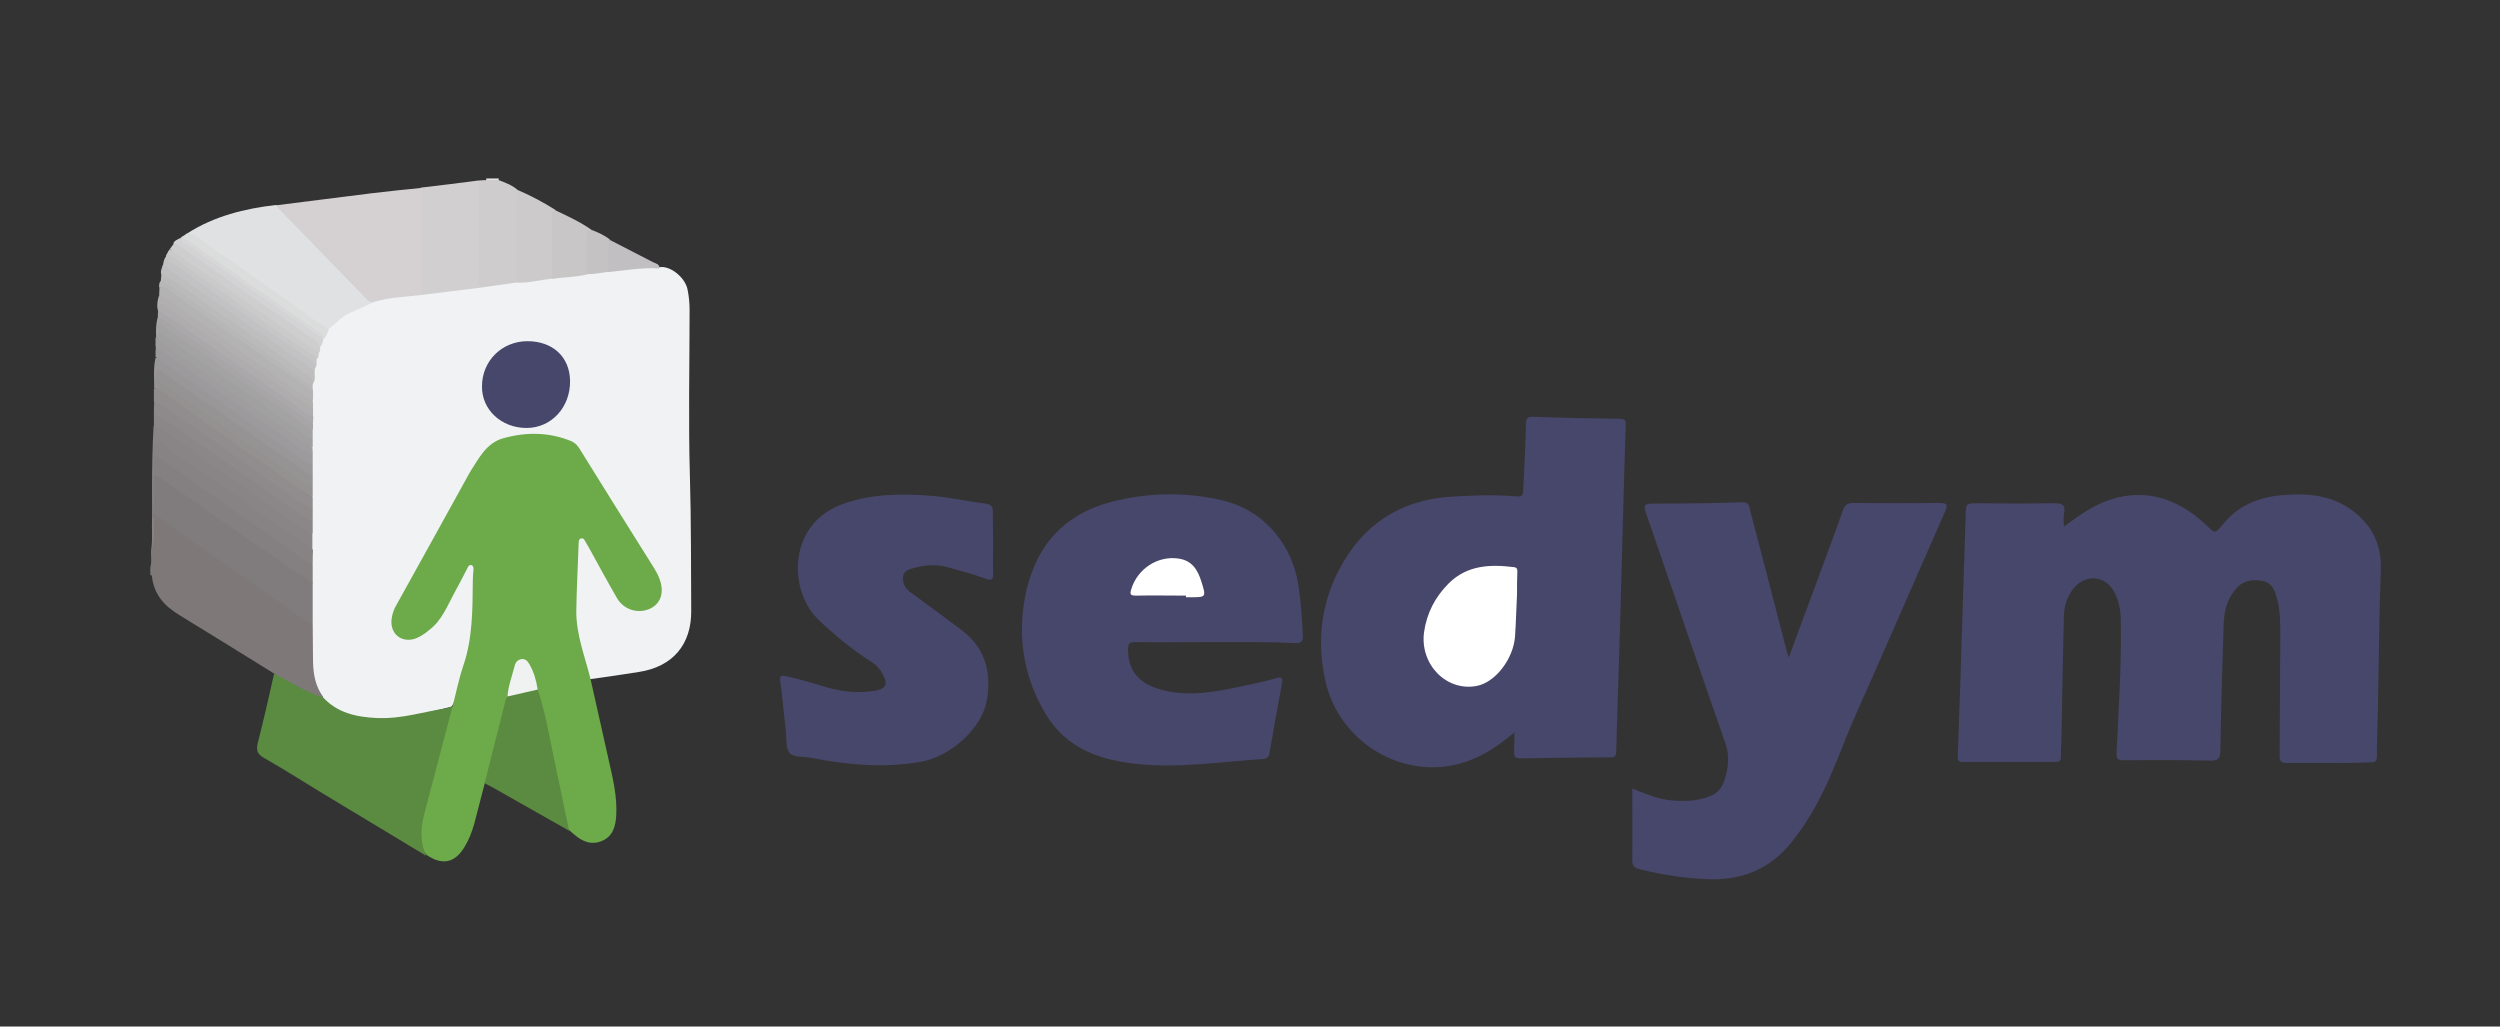 <?xml version="1.0" encoding="utf-8"?>
<!-- Generator: Adobe Illustrator 26.0.0, SVG Export Plug-In . SVG Version: 6.00 Build 0)  -->
<svg version="1.0" id="Capa_1" xmlns="http://www.w3.org/2000/svg" xmlns:xlink="http://www.w3.org/1999/xlink" x="0px" y="0px"
	 viewBox="0 0 763.5 313.5" style="enable-background:new 0 0 763.5 313.5;" xml:space="preserve">
<rect x="0" y="0" width="763.5" height="313.5" fill="#333333" stroke="none"/>
<style type="text/css">
	.st0{fill-rule:evenodd;clip-rule:evenodd;fill:#7E7879;}
	.st1{fill-rule:evenodd;clip-rule:evenodd;fill:#E6E4E5;}
	.st2{fill-rule:evenodd;clip-rule:evenodd;fill:#F0F2F3;}
	.st3{fill-rule:evenodd;clip-rule:evenodd;fill:#47476B;}
	.st4{fill-rule:evenodd;clip-rule:evenodd;fill:#47466B;}
	.st5{fill-rule:evenodd;clip-rule:evenodd;fill:#6CAA4A;}
	.st6{fill-rule:evenodd;clip-rule:evenodd;fill:#5A8B40;}
	.st7{fill-rule:evenodd;clip-rule:evenodd;fill:#CFCCCE;}
	.st8{fill-rule:evenodd;clip-rule:evenodd;fill:#CDCACB;}
	.st9{fill-rule:evenodd;clip-rule:evenodd;fill:#C9C6C8;}
	.st10{fill-rule:evenodd;clip-rule:evenodd;fill:#C1BFC1;}
	.st11{fill-rule:evenodd;clip-rule:evenodd;fill:#C5C2C4;}
	.st12{fill-rule:evenodd;clip-rule:evenodd;fill:#807C7D;}
	.st13{fill-rule:evenodd;clip-rule:evenodd;fill:#898485;}
	.st14{fill-rule:evenodd;clip-rule:evenodd;fill:#D5D1D3;}
	.st15{fill-rule:evenodd;clip-rule:evenodd;fill:#DFE1E2;}
	.st16{fill-rule:evenodd;clip-rule:evenodd;fill:#D2CFD0;}
	.st17{fill-rule:evenodd;clip-rule:evenodd;fill:#918D8E;}
	.st18{fill-rule:evenodd;clip-rule:evenodd;fill:#8E8A8B;}
	.st19{fill-rule:evenodd;clip-rule:evenodd;fill:#8B8788;}
	.st20{fill-rule:evenodd;clip-rule:evenodd;fill:#999797;}
	.st21{fill-rule:evenodd;clip-rule:evenodd;fill:#9C9A9C;}
	.st22{fill-rule:evenodd;clip-rule:evenodd;fill:#B4B3B4;}
	.st23{fill-rule:evenodd;clip-rule:evenodd;fill:#949191;}
	.st24{fill-rule:evenodd;clip-rule:evenodd;fill:#AEACAD;}
	.st25{fill-rule:evenodd;clip-rule:evenodd;fill:#CECECF;}
	.st26{fill-rule:evenodd;clip-rule:evenodd;fill:#DBDCDC;}
	.st27{fill-rule:evenodd;clip-rule:evenodd;fill:#BEBEBF;}
	.st28{fill-rule:evenodd;clip-rule:evenodd;fill:#9F9D9E;}
	.st29{fill-rule:evenodd;clip-rule:evenodd;fill:#B1AFAF;}
	.st30{fill-rule:evenodd;clip-rule:evenodd;fill:#C2C1C3;}
	.st31{fill-rule:evenodd;clip-rule:evenodd;fill:#BBBABB;}
	.st32{fill-rule:evenodd;clip-rule:evenodd;fill:#CACACB;}
	.st33{fill-rule:evenodd;clip-rule:evenodd;fill:#D3D2D4;}
	.st34{fill-rule:evenodd;clip-rule:evenodd;fill:#A7A5A6;}
	.st35{fill-rule:evenodd;clip-rule:evenodd;fill:#AAA8AA;}
	.st36{fill-rule:evenodd;clip-rule:evenodd;fill:#C6C6C7;}
	.st37{fill-rule:evenodd;clip-rule:evenodd;fill:#B8B7B8;}
	.st38{fill-rule:evenodd;clip-rule:evenodd;fill:#D7D7D8;}
	.st39{fill-rule:evenodd;clip-rule:evenodd;fill:#847F80;}
	.st40{fill-rule:evenodd;clip-rule:evenodd;fill:#878283;}
	.st41{fill-rule:evenodd;clip-rule:evenodd;fill:#969394;}
	.st42{fill-rule:evenodd;clip-rule:evenodd;fill:#A1A0A1;}
	.st43{fill-rule:evenodd;clip-rule:evenodd;fill:#A4A3A4;}
	.st44{fill-rule:evenodd;clip-rule:evenodd;fill:#FFFFFF;}
	.st45{fill-rule:evenodd;clip-rule:evenodd;fill:#F0F2F2;}
</style>
<g>
	<path class="st0" d="M83.7,205.7c-9.7-6-19.3-12-29-17.9c-4.6-2.8-7.7-6.3-8.3-11.8c0-0.2-0.3-0.4-0.5-0.5c0-0.7,0-1.4,0-2.2
		c0.6-1.9,0-4,0.3-5.9c0.5-3,0-6.1,0.3-9.1c1.1-1.9,2.4-0.6,3.4,0.1c3.9,2.7,7.8,5.4,11.7,8.1c10.8,7.7,21.7,15.2,32.6,22.9
		c0.7,0.5,1.6,0.8,2,1.8c0.5,2.6,0.4,5.2,0.2,7.8c-0.2,4.6,0.5,9.1,2.3,13.4c-0.3,1-1,0.9-1.7,0.7C92.2,211,87.6,209.1,83.7,205.7z"
		/>
	<path class="st1" d="M148.5,55c0-0.2,0-0.3,0-0.5c1.3,0,2.5,0,3.8,0c0,0.2,0,0.3,0,0.5C151,56,149.7,56,148.5,55z"/>
	<path class="st2" d="M98.6,212.7c-2.3-3.2-2.9-6.8-3-10.6c0-3.8-0.1-7.7-0.1-11.5c-1.1-1.5-0.7-3.3-0.8-5c0-2.4,0-4.9,0-7.3
		c0.1-2-0.1-4,0.1-6c0-1.5-0.1-2.9,0-4.4c0.1-1.6-0.1-3.2,0-4.8c0-1.3-0.1-2.5,0-3.8c0-1.3-0.1-2.5,0-3.8c0-1.2-0.1-2.5,0-3.8
		c0-1.1-0.1-2.2,0-3.3c0-0.9,0-1.9,0-2.8c0.1-1.2-0.1-2.5,0-3.7c0-1.1,0-2.1,0-3.2c0-0.8,0-1.5,0-2.3c0-0.9,0-1.8,0-2.7
		c0-0.9,0-1.8,0-2.6c0-0.6,0-1.2,0-1.8c0-0.7,0-1.5,0-2.2c0-0.9,0-1.8,0-2.6c0-0.9,0-1.7,0-2.6c0-0.8,0-1.7,0-2.5
		c0-0.7,0.1-1.4,0.2-2c0-0.3,0.1-0.5,0.2-0.8c0.4-1.1,0.2-2.3,0.3-3.4c0-0.4,0.1-0.8,0.2-1.1c0.3-0.8,0.3-1.7,0.5-2.6
		c0.2-0.6,0.4-1.2,0.6-1.8c0.2-0.7,0.4-1.4,0.6-2.1c0.3-0.8,0.7-1.6,1.1-2.4c0.6-1.1,1.1-2.3,1.8-3.4c2.9-3.7,7.1-5.7,11.3-7.4
		c0.9-0.4,1.9-0.7,2.7-1.1c4.6-1.7,9.5-1.6,14.2-2.3c5.9-0.8,11.7-1.6,17.6-2.2c3.8-0.7,7.7-0.8,11.5-1.5c3.6-0.1,7.1-1,10.7-1.2
		c3.6-0.6,7.3-0.8,11-1.4c2.2-0.2,4.4-0.6,6.6-0.8c4.1-0.6,8.1-1.2,12.2-1.1c1.2,0,2.3,0,3.3,0.8c3.2-0.6,7.9,3.1,8.6,6.9
		c0.4,2,0.6,4.1,0.6,6.1c0,17-0.4,34,0.1,51c0.4,13.7,0.3,27.3,0.4,40.9c0.1,10.4-5.7,17.1-15.9,18.7c-4.9,0.8-9.9,1.5-14.8,2.2
		c-1-0.4-1.2-1.3-1.4-2.2c-2.1-8-4.5-16-3.6-24.4c0.5-4.8,0.6-9.7,0.6-14.5c0-1,0-2.1,1.3-2.4c1.2-0.2,1.8,0.6,2.3,1.5
		c2.8,4.8,5.5,9.7,8.2,14.6c0.9,1.7,2,3.2,3.6,4.3c2.4,1.7,5.5,1.6,7.8-0.1c2-1.5,2.7-4,1.7-6.8c-1.5-4.4-4.4-8-6.8-11.9
		c-5-8.1-10.4-16-15-24.3c-3-5.4-7.3-7.6-13.1-8c-4.2-0.3-8.3,0.1-12.3,1.2c-2.7,0.8-4.4,2.7-6.1,4.7c-3.2,3.9-5.3,8.4-7.7,12.7
		c-6,10.8-12.1,21.7-18.1,32.6c-0.6,1-1,2.1-1.4,3.2c-0.7,2.2-0.3,4.2,1.4,5.7c1.8,1.6,3.9,1.2,5.8,0.2c2.8-1.5,5-3.5,6.6-6.2
		c2.4-4.1,4.7-8.3,6.8-12.6c0.6-1.3,1.2-3.4,3.1-2.7c1.8,0.6,0.8,2.5,0.7,3.8c-0.1,1.3-0.2,2.7-0.1,4c0.8,9.4-1.2,18.4-4,27.3
		c-0.9,2.9-0.9,6.1-2.8,8.7c-9.3,2.4-18.6,4.9-28.4,3.1c-3.4-0.6-6.6-1.8-9.3-4C99.6,214.7,98.5,214,98.6,212.7z"/>
	<path class="st3" d="M630.3,160.8c1.8-1.3,3.1-2.2,4.4-3.1c13-9.3,27-8.9,39.1,2.7c2.8,2.7,2.7,2.6,5.1-0.3
		c4.4-5.5,10.5-8.1,17.3-8.8c8-0.8,15.9-0.3,22.6,4.9c5.6,4.4,8.5,10,8.3,17.5c-0.5,14.4-0.6,28.8-0.9,43.2c-0.1,4.7-0.3,9.3-0.3,14
		c0,1.3-0.3,1.9-1.8,1.9c-8.6,0.4-17.3,0.1-25.9,0.2c-1.5,0-2-0.5-2-2c0.1-12.3,0.1-24.7,0.2-37c0-3.8,0-7.6-1-11.2
		c-0.7-2.4-1.4-4.8-4.5-5.4c-3.3-0.6-6.1,0-8.2,2.6c-2.6,3.1-3.5,6.9-3.6,10.8c-0.4,12.8-0.8,25.5-1,38.3c0,2.6-0.7,3.3-3.3,3.2
		c-8.7-0.2-17.5-0.2-26.2-0.1c-2,0-2.2-0.5-2.2-2.4c0.6-13,1.5-26,1.3-39.1c0-3.5-0.3-6.8-2-9.9c-2.6-4.9-8.4-5.6-12.1-1.5
		c-2.2,2.5-3.2,5.6-3.3,8.9c-0.3,11.9-0.5,23.7-0.7,35.6c0,2.4-0.2,4.9-0.2,7.3c0,1.4-0.6,1.6-1.8,1.6c-9.4,0-18.7,0-28.1,0
		c-1.4,0-1.7-0.5-1.6-1.7c0.5-14,1-28,1.4-42c0.3-10.3,0.7-20.7,1-31c0-0.1,0-0.2,0-0.3c0.1-4.2,0.1-4,4.2-4
		c7.7,0.1,15.3,0.1,22.9,0c2.3,0,3.4,0.4,3,2.9C630.1,157.8,630.3,159,630.3,160.8z"/>
	<path class="st4" d="M462.5,223.7c-4.8,4-9.4,7.1-14.7,8.9c-18.6,6.4-39.2-5.6-43.2-25.4c-2.4-11.6-1.1-22.9,4.4-33.3
		c7.1-13.5,18.4-21.2,34-22.2c6.7-0.4,13.5-0.7,20.2-0.1c2,0.2,2-0.9,2-2.2c0.3-6.6,0.7-13.1,0.8-19.7c0-2.1,0.6-2.5,2.6-2.4
		c8.6,0.3,17.3,0.5,25.9,0.6c1.5,0,2.1,0.1,2,2c-0.6,17.7-1,35.4-1.5,53.1c-0.4,15.5-1,30.9-1.4,46.4c0,1.4-0.3,1.9-1.8,1.9
		c-9.2,0-18.3,0.2-27.5,0.3c-1.4,0-1.9-0.4-1.9-1.8C462.5,227.9,462.5,226.1,462.5,223.7z"/>
	<path class="st4" d="M498.5,240.8c3.9,1.6,7.6,3.2,11.7,3.6c4,0.4,7.9,0.3,11.7-1.1c2.3-0.9,3.8-2.3,4.6-4.6
		c1.3-3.9,1.9-7.7,0.4-11.8c-8.2-23.4-16.1-46.8-24.2-70.2c-0.8-2.2-0.7-2.9,1.9-2.9c9.2,0,18.3-0.1,27.5-0.4
		c2.1-0.1,2.1,1.3,2.4,2.5c3.7,14,7.3,28,10.9,41.9c0.2,0.9,0.5,1.7,0.9,3c2.7-7.3,5.2-14.2,7.8-21.1c2.9-7.9,5.9-15.8,8.7-23.8
		c0.6-1.7,1.4-2.3,3.2-2.3c8.7,0.1,17.5,0.1,26.2,0c2.5,0,2.8,0.5,1.8,2.7c-9.1,20.7-18.1,41.4-27.3,62.1
		c-4.1,9.2-7.2,18.8-12.1,27.6c-2.2,4-4.7,7.8-7.6,11.4c-6.7,8.3-15.5,11.6-25.9,11.1c-6.8-0.3-13.6-1.4-20.2-3
		c-1.6-0.4-2.4-0.9-2.4-2.8C498.6,255.6,498.5,248.4,498.5,240.8z"/>
	<path class="st5" d="M138.2,215.8c1.1-4.2,1.9-8.4,3.3-12.5c2.9-8.5,2.8-17.3,2.9-26.1c0-1.1,0.1-2.1,0.2-3.2c0-0.6,0-1.2-0.6-1.4
		c-0.6-0.2-1,0.3-1.2,0.8c-1.3,2.5-2.6,5.1-4,7.6c-2.2,4-3.8,8.4-7.6,11.3c-1.3,1.1-2.7,2.1-4.3,2.7c-4.3,1.5-7.9-1.5-7.3-6
		c0.2-1.5,0.7-3,1.5-4.3c7.4-13.3,14.8-26.7,22.2-40.1c0.1-0.2,0.3-0.5,0.4-0.7c2.6-4,4.8-8.5,9.8-10c7-2,14-2,20.9,0.8
		c1.4,0.6,2.3,1.7,3,3c7.4,11.9,14.8,23.8,22.3,35.7c0.6,1,1.2,2,1.6,3.1c1.7,4.2,0.6,7.7-2.6,9.3c-3.7,1.8-8.2,0.5-10.3-3.2
		c-2.9-5-5.6-10-8.4-15.1c-0.4-0.6-0.7-1.3-1.1-1.9c-0.4-0.6-0.6-1.5-1.6-1.1c-0.7,0.3-0.5,1.1-0.6,1.7c-0.2,6.7-0.6,13.5-0.7,20.2
		c-0.1,7.4,2.7,14.2,4.4,21.2c1.9,8.5,3.8,17,5.7,25.4c1.2,5.3,2.4,10.5,2.1,16c-0.2,3.2-0.9,6.3-4.3,7.8c-3.3,1.4-6.1,0.2-8.6-2
		c-0.5-0.4-0.9-0.8-1.4-1.2c-1.3-1.3-1.5-3-1.8-4.7c-2.6-12.8-5.1-25.6-8.3-38.2c-0.6-2-0.9-4.2-1.9-6.1c-0.5-1-0.9-2.3-2.3-2.4
		c-1.5,0-1.7,1.4-2,2.5c-0.9,2.6-1.5,5.3-2.1,8c-1.9,7.7-3.8,15.3-5.9,23c-0.3,1.2-0.4,2.5-1.5,3.3c-1.1,4.2-2.2,8.5-3.3,12.7
		c-0.7,2.4-1.6,4.8-2.9,6.9c-2.9,4.9-6.8,5.8-11.6,2.5c-2.1-2.3-2.5-5.1-2.1-8c0.8-6.9,3.2-13.5,4.8-20.2c1.2-4.8,2.4-9.6,3.8-14.3
		C136.9,217.7,137.2,216.6,138.2,215.8z"/>
	<path class="st4" d="M371,196.1c-8.1,0-16.2,0.1-24.3,0c-1.8,0-2.2,0.5-2.2,2.3c0.1,7.5,4.3,11.4,13.2,12.9
		c8.5,1.4,16.6-0.7,24.8-2.4c2.5-0.5,4.9-1.1,7.3-1.8c1.8-0.5,2,0.2,1.7,1.7c-1.3,7.1-2.6,14.1-3.8,21.2c-0.2,1.1-0.7,1.7-1.9,1.8
		c-12.5,0.8-25.1,2.8-37.7,1.6c-11.7-1.1-22.4-4.5-28.9-15.6c-4.8-8.1-7.2-16.8-7.1-26.2c0.1-5.3,0.9-10.6,2.6-15.6
		c4-12.1,12.5-19.5,24.6-22.7c11.1-2.9,22.4-3.1,33.6-0.6c12.3,2.7,21.3,12.6,23.5,25.3c0.9,5.3,1.2,10.7,1.5,16.1
		c0.1,1.7-0.4,2.3-2.2,2.3C387.4,196,379.2,196.1,371,196.1z"/>
	<path class="st3" d="M303.3,165.7c0,3.1-0.1,6.1,0,9.2c0.1,1.9-0.2,2.6-2.4,1.8c-3.8-1.4-7.7-2.4-11.6-3.5
		c-3.3-0.9-6.6-0.7-9.9,0.2c-1.5,0.4-3.4,0.7-3.6,2.7c-0.2,2,0.6,3.6,2.3,4.8c5.2,3.8,10.3,7.6,15.4,11.4c7.3,5.4,9.4,12.9,7.9,21.5
		c-1.5,8.7-11.1,17.3-20.4,18.9c-11.3,1.9-22.4,0.9-33.5-1.3c-2.2-0.4-5.1,0-6.4-1.5c-1.2-1.5-0.8-4.3-1.1-6.5
		c-0.6-5.1-1-10.2-1.7-15.3c-0.2-1.8,0.1-1.9,1.8-1.6c3.9,0.9,7.8,2,11.7,3.2c4.9,1.5,10,2.1,15.2,1.3c3.6-0.6,4.3-2,2.6-5.1
		c-0.8-1.5-1.9-2.8-3.4-3.7c-6-3.9-11.5-8.3-16.6-13.3c-8.8-8.9-9-28.8,7.6-34.9c8.7-3.2,17.8-3.3,26.9-2.6
		c5.6,0.4,11.2,1.7,16.8,2.4c1.9,0.2,2.4,1,2.3,2.8C303.2,159.6,303.3,162.7,303.3,165.7z"/>
	<path class="st6" d="M138.2,215.8c-2.8,10.8-5.7,21.5-8.5,32.3c-1.2,4.5-1.6,8.9,0.5,13.3c-10.7-6.4-21.3-12.9-32-19.3
		c-5.9-3.6-11.7-7.3-17.7-10.7c-1.9-1.1-2.3-2.3-1.8-4.4c1.8-7,3.4-14.1,5-21.2c4.2,1.9,8,4.6,12.3,6.2c0.8,0.3,1.6,0.8,2.5,0.8
		c4.5,5,10.4,6.2,16.8,6.5c7.2,0.3,14-1.9,21-3C136.9,216.1,137.5,215.9,138.2,215.8z"/>
	<path class="st6" d="M148,239.2c2.2-8.6,4.3-17.1,6.5-25.7c0.1-0.3,0.4-0.6,0.5-0.9c2.8-1.8,5.9-2.4,9.2-2.1
		c2.2,6.6,3.4,13.5,4.8,20.2c1.6,7.7,3.2,15.3,4.8,23c-7.8-4.4-15.5-8.8-23.3-13.2C149.7,240.1,148.9,239.7,148,239.2z"/>
	<path class="st7" d="M157.7,86.3c-3.8,0.5-7.6,1.1-11.3,1.6c-0.9-1-0.9-2.3-0.9-3.6c0-8.6,0-17.2,0-25.7c0-1.2-0.1-2.5,0.9-3.5
		c0.7,0,1.4-0.1,2.1-0.1c1.3,0,2.6,0,3.8,0c2.1,0.8,4.3,1.6,6,3.2c0.6,2.9,0.2,5.9,0.3,8.8c0.1,5.2,0,10.4,0,15.5
		C158.5,83.8,158.7,85.2,157.7,86.3z"/>
	<path class="st8" d="M157.7,86.3c0-8.3,0-16.5,0-24.8c0-1.2-0.1-2.3,0.6-3.4c3.9,1.7,7.7,3.7,11.3,6c-0.5,5.7-0.1,11.5-0.3,17.2
		c0,1.3,0.2,2.7-0.8,3.8C164.9,85.5,161.3,86.5,157.7,86.3z"/>
	<path class="st9" d="M168.5,85.2c0-6.1,0-12.3,0-18.4c0-0.9-0.6-2.3,1.1-2.6c3.7,1.8,7.5,3.5,10.9,5.9c-0.5,3.4-0.3,6.7-0.4,10.1
		c0,1.2,0.1,2.5-0.8,3.6C175.8,84.7,172.1,84.6,168.5,85.2z"/>
	<path class="st10" d="M201.4,82c-5.3-0.4-10.4,0.6-15.7,1.1c-1.2-3.4-1.7-6.7,0.6-9.8c4.4,2.3,8.8,4.5,13.2,6.8
		C200.4,80.5,201.5,80.7,201.4,82z"/>
	<path class="st11" d="M186.3,73.2c-1,3.2-0.4,6.6-0.6,9.8c-2.1,0.3-4.3,0.8-6.5,0.7c0-3.6,0-7.3,0-10.9c0-1.1-0.1-2.2,1.2-2.7
		C182.5,70.9,184.6,71.8,186.3,73.2z"/>
	<path class="st12" d="M95.5,178.1c0,4.1,0,8.3,0,12.4c-3-0.8-5.2-3.2-7.6-4.9c-11.5-7.9-22.9-16-34.3-24c-2.1-1.5-3.9-3.5-6.5-4.1
		c-0.6-3.8-0.1-7.7-0.3-11.5c0-1.4,0.8-1.4,1.8-1.1c0.9,0.2,1.6,0.8,2.3,1.3c14.3,10.1,28.7,20.1,43,30.1
		C94.6,176.9,95.2,177.4,95.5,178.1z"/>
	<path class="st13" d="M47,145.2c0,4.1,0,8.3,0,12.4c-0.3,3.2,0.5,6.5-0.5,9.7c0-12.4-0.3-24.8,0.4-37.2c1.3-0.8,2.2,0.2,3.1,0.8
		c9.5,6.6,19,13.3,28.4,19.9c4.8,3.3,9.5,6.7,14.3,10c1,0.7,1.9,1.3,2.7,2.2c0,1.6,0,3.2,0,4.8c-1.1,0.3-1.9-0.5-2.6-1.1
		c-13.8-9.7-27.7-19.2-41.5-29c-1.1-0.8-2.1-1.7-3.5-2c-0.6,1.4-0.2,2.8-0.2,4.1C47.6,141.7,48.2,143.6,47,145.2z"/>
	<path class="st14" d="M128.5,90.1c-4.9,0.6-9.8,0.7-14.6,2.2c-1.1,0.6-1.8,0-2.5-0.7c-8.8-8.7-17.2-17.7-25.8-26.5
		c-0.6-0.7-1.6-1.2-1.3-2.4c9.8-1.2,19.6-2.5,29.4-3.7c4.9-0.6,9.9-1.1,14.9-1.6c1,1,0.8,2.3,0.9,3.5c0,8.6,0,17.2,0,25.7
		C129.4,87.8,129.4,89.1,128.5,90.1z"/>
	<path class="st15" d="M84.3,62.6c0.2,0.3,0.4,0.6,0.6,0.9c9.1,9.4,18.3,18.8,27.4,28.2c0.5,0.5,1,0.6,1.7,0.6
		c-2.3,1.1-4.6,2.2-7,3.2c-2.6,1.1-4.4,3.2-6.5,4.9c-1,0.7-1.7-0.1-2.4-0.6c-12.5-8.6-24.9-17.4-37.3-26.1c-1.2-0.8-2.5-1.4-3.5-2.5
		C65.5,66,74.7,63.7,84.3,62.6z"/>
	<path class="st16" d="M128.5,90.1c0-10.9,0-21.9,0-32.8c5.9-0.7,11.9-1.4,17.8-2.2c0,10.9,0,21.9,0,32.8
		C140.4,88.6,134.5,89.4,128.5,90.1z"/>
	<path class="st17" d="M95.5,151.7c0,1.3,0,2.5,0,3.8c-1.3,0.8-2.2-0.2-3.1-0.8c-8-5.8-16.1-11.3-24.2-17c-6.2-4.4-12.4-8.9-18.8-13
		c-0.9-0.6-1.8-1.2-2.4-2.1c0-1.3,0-2.5,0-3.8c1-0.9,1.8-0.1,2.6,0.4c14.8,10.3,29.6,20.6,44.3,31C94.6,150.6,95.1,151.2,95.5,151.7
		z"/>
	<path class="st18" d="M47.1,122.5c4.1,1.8,7.5,4.9,11.2,7.3c5,3.3,9.8,6.8,14.7,10.3c4.3,3,8.5,6.2,12.9,9.1
		c3.2,2.1,5.9,4.9,9.6,6.2c0,1.3,0,2.5,0,3.8c-1.6,0.8-2.5-0.4-3.6-1.1c-9.9-6.8-19.7-13.7-29.5-20.6c-4.3-3-8.7-6-13-9.1
		c-0.9-0.6-1.8-1.2-2.4-2.1C47,125,47,123.8,47.1,122.5z"/>
	<path class="st19" d="M47,126.3c5,2.5,9.2,6.1,13.8,9.2c10.8,7.4,21.4,14.9,32.1,22.4c0.8,0.6,1.6,1.2,2.6,1.3c0,1.3,0,2.5,0,3.8
		c-4.2-1.9-7.6-4.9-11.4-7.5c-8.3-5.6-16.4-11.5-24.6-17.3c-3.3-2.3-6.6-4.6-9.9-6.9c-0.8-0.6-1.6-1.2-2.6-1.2
		C47,128.8,47,127.6,47,126.3z"/>
	<path class="st20" d="M95.5,142c0,1.3,0,2.5,0,3.8c-1,0.3-1.7-0.4-2.4-0.9c-11.8-8.6-24-16.6-35.8-25.1c-2.4-1.7-4.8-3.5-7.3-5
		c-1.6-0.9-1.9-0.3-1.8,1.2c-0.2,0.9,0.3,2-1.1,2.4c0-3.1-0.3-6.1,0.4-9.1c1.1-0.4,1.9,0.4,2.6,0.9c12.1,8.5,24.3,17,36.4,25.5
		C89.6,137.6,92.8,139.4,95.5,142z"/>
	<path class="st21" d="M95.5,142c-3-0.7-5-3-7.4-4.6c-5-3.2-9.8-6.8-14.7-10.3c-4.3-3-8.6-6.1-12.9-9.1c-4.3-3-8.7-6-13-9
		c0-1.1,0-2.1,0.1-3.2c0.8-0.3,1.4,0.3,1.9,0.7c15.4,10.7,30.7,21.4,46,32.2C95.5,139.8,95.5,140.9,95.5,142z"/>
	<path class="st22" d="M95.6,119.3c0,0.9,0,1.8,0,2.7c-0.9,0.7-1.7,0.1-2.4-0.4c-8.9-6.2-17.8-12.4-26.6-18.7
		C61,99,55.5,95.3,50,91.4c-0.5-0.4-1-0.8-1.4-1.2c0-0.7,0.1-1.5,0.1-2.2c1.1-1.5,2.2-0.6,3.2,0.1c6.2,4.6,12.6,8.9,18.9,13.3
		c7.6,5.4,15.4,10.5,23,15.9C94.6,117.9,95.1,118.5,95.6,119.3z"/>
	<path class="st23" d="M47.1,118.2c0.7-0.8,0.3-1.8,0.4-2.7c1.2-0.3,1.8,0.6,2.6,1.1c13.8,9.6,27.5,19.2,41.2,28.9
		c1.4,1,2.9,1.7,4.2,2.9c0,1.1,0,2.2,0,3.2c-4.9-2.4-9-6.1-13.5-9.1c-8.3-5.6-16.4-11.5-24.6-17.3c-2.8-2-5.6-3.9-8.3-5.9
		c-0.6-0.5-1.2-0.7-2-0.7C47.1,118.6,47.1,118.4,47.1,118.2z"/>
	<path class="st24" d="M95.6,124.7c0,0.9,0,1.8,0,2.7c-1.4,0.8-2.2-0.3-3.1-1c-9.7-6.8-19.4-13.6-29.1-20.4c-4.3-3-8.5-5.9-12.8-9
		c-0.9-0.6-1.8-1.2-2.4-2.1c0-0.2,0-0.4,0-0.6c0.4-2.7,0.8-2.9,3.3-1.2c7.7,5.5,15.5,10.8,23.2,16.3c6.1,4.3,12.3,8.5,18.4,12.8
		C93.9,123,95,123.6,95.6,124.7z"/>
	<path class="st25" d="M97.8,105.8c-0.1,0.7,0.2,1.6-0.6,2.1c-3.8-1.4-6.9-4.2-10.1-6.5c-10.5-7.4-21-14.7-31.4-22.1
		c-1.4-1-2.8-1.9-3.8-3.3c0.4-0.5,0.8-1.1,1.2-1.6c0.8-0.6,1.5-0.4,2.2,0.1c5.5,3.9,11,7.7,16.5,11.6c6.2,4.4,12.5,8.8,18.7,13.1
		c2.1,1.4,4,3.1,6.1,4.4C97.3,104.1,98.1,104.7,97.8,105.8z"/>
	<path class="st26" d="M57.2,71.2c3.5,0.7,5.8,3.4,8.6,5.3c8.6,5.7,16.9,11.8,25.3,17.7c3.1,2.1,5.9,4.6,9.3,6.2
		c-0.3,1.2-0.7,2.3-1.6,3.2c-0.1-0.1-0.2-0.1-0.3-0.2c-4.1-3.8-8.9-6.6-13.4-9.8c-9.2-6.5-18.5-12.9-27.7-19.4
		c-0.7-0.5-1.6-0.9-1.8-1.9C56.2,71.9,56.7,71.6,57.2,71.2z"/>
	<path class="st27" d="M96.1,113.3c-0.1,1.3,0.4,2.6-0.5,3.8c-2.4-3-5.8-4.7-8.9-6.9C75,102,63.2,93.7,51.4,85.6
		c-0.8-0.6-1.6-1.1-2.2-2c-0.2-1,0.3-1.8,0.5-2.7c1.5-0.2,2.5,0.9,3.5,1.6c13.4,9.5,26.9,18.8,40.4,28.3
		C94.6,111.6,95.6,112.2,96.1,113.3z"/>
	<path class="st28" d="M95.5,138.7c-3.5-0.7-5.8-3.4-8.6-5.3c-8.4-5.6-16.6-11.6-24.9-17.4c-4.8-3.4-9.7-6.8-14.5-10.2
		c0-0.9,0-1.8,0-2.7c0.2-0.1,0.5-0.2,0.7-0.1c13.3,9.6,26.9,18.9,40.3,28.4c2.3,1.7,4.9,3.1,6.9,5.2C95.5,137.3,95.5,138,95.5,138.7
		z"/>
	<path class="st29" d="M95.6,124.7c-5.3-3.1-10-6.8-15.1-10.3c-9-6.2-18-12.6-27-18.8c-1-0.7-2-1.3-2.8-2c-1.6-1.5-2.1-0.6-2.6,0.9
		c-0.2-1.5,0-2.9,0.5-4.3c2.9,0.8,5,3,7.4,4.7c7.8,5.3,15.4,10.9,23.1,16.4c4.8,3.4,9.6,6.7,14.4,10c0.6,0.4,1.3,0.5,2,0.8
		C95.6,122.9,95.6,123.8,95.6,124.7z"/>
	<path class="st30" d="M96.1,113.3C80.6,102.5,65.2,91.8,49.8,81c0.1-1,0.3-2,1-2.8c9.5,7,19.3,13.6,29,20.4
		c5.1,3.6,10.1,7.1,15.2,10.7c1.1,0.8,2,1.6,1.3,3.1C96.1,112.6,96.1,113,96.1,113.3z"/>
	<path class="st31" d="M49.3,83.6c5.9,3.1,11,7.4,16.4,11.1c9,6.1,17.8,12.4,26.6,18.7c1.3,1,3.4,1.5,3.3,3.8l0,0
		c-1.3,0.9-2.2-0.1-3.1-0.7c-6.5-4.6-13-9.1-19.6-13.7c-7.8-5.4-15.5-10.9-23.3-16.3c-0.2-0.2-0.4-0.4-0.5-0.6
		C49.2,85.1,49.2,84.4,49.3,83.6z"/>
	<path class="st32" d="M51.8,76.1c4.3,2.9,8.6,5.8,12.8,8.7c6.5,4.5,13,9.1,19.6,13.7c4.2,3,8.2,6.3,12.8,8.7
		c0.2,0.1,0.2,0.5,0.3,0.7c0,0.6,0.1,1.2-0.5,1.7c-3.9-1.3-6.8-4.3-10.1-6.5c-6.8-4.6-13.4-9.3-20.1-14c-5.2-3.8-10.8-7.1-15.7-11.4
		C51.1,77.2,51.5,76.6,51.8,76.1z"/>
	<path class="st33" d="M97.8,105.8c-1.1-2.3-3.6-3-5.4-4.4C88,98,83.2,95,78.5,91.8c-4.2-3-8.4-6-12.7-9c-3.9-2.7-7.7-5.5-11.6-8.2
		c-0.3-0.2-0.9-0.1-1.3-0.2c0.4-1,1.3-1.2,2.1-1.7c8.3,5.3,16.1,11.2,24.2,16.7c5.9,4,11.7,8.3,17.6,12.2c0.7,0.5,1.5,1,1.9,1.8l0,0
		C98.7,104.5,98.4,105.2,97.8,105.8z"/>
	<path class="st34" d="M48.1,103.1c-0.1,0-0.3,0-0.4,0c-0.1-2-0.1-4,0.4-6c1-0.8,1.8-0.2,2.6,0.4c14.2,9.9,28.3,19.9,42.6,29.7
		c0.9,0.6,1.8,1.3,2.3,2.3c0,0.5,0,1.1,0,1.6c-1.5,0.8-2.4-0.5-3.3-1.1c-9.1-6.4-18.3-12.7-27.4-19.2c-4.7-3.3-9.4-6.6-14.2-9.9
		c-1-0.7-2-1.3-2,0.7C48.6,102.2,48.5,102.7,48.1,103.1z"/>
	<path class="st35" d="M95.6,129.5c-6.1-4.2-12.2-8.4-18.3-12.7c-9.2-6.5-18.4-13-27.6-19.4c-0.4-0.3-1-0.2-1.5-0.3
		c0-0.7,0-1.4,0.1-2.2c5.4,2.8,10,6.8,15.1,10.1c8.4,5.7,16.6,11.7,25,17.5c2.4,1.7,4.5,3.8,7.3,4.8
		C95.6,128.1,95.6,128.8,95.6,129.5z"/>
	<path class="st36" d="M50.8,77.7c0.9-0.1,1.5,0.3,2.2,0.8c4.9,4,10.3,7.4,15.4,11c4.3,3,8.5,6.1,12.8,9.2c4.6,3.2,9.2,6.4,13.9,9.5
		c0.6,0.4,1.3,0.6,1.6,1.4c-0.1,0.9,0.3,1.9-0.5,2.7c0-0.9-0.2-1.6-1.1-2.2c-6.1-4.1-12.1-8.2-18.1-12.4C71,93.5,65.1,89.2,59.3,85
		c-2.3-1.6-4.6-3.3-7-4.8c-0.8-0.5-1.6-0.9-1.6-2C50.7,78,50.8,77.8,50.8,77.7z"/>
	<path class="st37" d="M49.1,85.8c3.6,1.4,6.5,4.1,9.6,6.2c10.7,7.3,21.2,14.9,31.8,22.3c1.6,1.1,2.8,2.9,5,2.8c0,0.7,0,1.4,0,2.2
		c-7.2-5-14.4-10-21.6-15c-5.9-4-11.7-8.1-17.5-12.3c-1.8-1.3-3.7-2.5-5.5-4c-0.7-0.6-1.5-0.4-2.3-0.1
		C48.6,87.2,48.5,86.4,49.1,85.8z"/>
	<path class="st38" d="M98.8,103.6c-7-4.8-14-9.5-21-14.4c-6.9-4.8-13.7-9.7-20.6-14.5c-0.8-0.6-1.7-1-2.1-2
		c0.2-0.2,0.4-0.3,0.5-0.5C69.3,81.9,83,91.4,96.7,101C97.7,101.6,98.7,102.3,98.8,103.6z"/>
	<path class="st3" d="M161.1,104.2c7.7,0,12.9,4.8,13,12.1c0.1,8.1-5.7,14.4-13.3,14.4c-7.7,0-13.7-5.6-13.6-12.7
		C147.2,110.2,153.3,104.2,161.1,104.2z"/>
	<path class="st39" d="M47,145.2c0-2,0-4,0-5.9c0.9-0.7,1.7-0.1,2.4,0.4c15.1,10.6,30.2,21.1,45.3,31.8c0.3,0.2,0.5,0.5,0.8,0.8
		c0,2,0,4,0,5.9c-7.1-4.9-14.3-9.8-21.4-14.7c-8.3-5.8-16.6-11.6-24.8-17.4C48.6,145.5,47.9,145.1,47,145.2z"/>
	<path class="st40" d="M95.5,172.2c-2.9-0.9-5-3-7.4-4.7c-12.4-8.5-24.6-17.2-36.9-25.8c-1.3-0.9-2.3-2.3-4.1-2.4
		c0-1.5-0.7-3.8,0.3-4.3c1.4-0.8,2.7,1.2,4,2c14.8,10.3,29.5,20.6,44.2,30.9C95.5,169.3,95.5,170.8,95.5,172.2z"/>
	<path class="st41" d="M95.5,148.4c-2.1,0-3.4-1.5-4.9-2.6C79.3,138,68,130,56.7,122c-3.1-2.2-6.1-4.3-9.2-6.5
		c0.1-0.8-0.5-2,0.5-2.4c0.7-0.3,1.4,0.5,2.1,0.9c6.9,4.8,13.7,9.6,20.6,14.4c7,4.9,14.1,9.7,21.1,14.6c1.2,0.9,2.5,1.8,3.7,2.7
		C95.5,146.6,95.5,147.5,95.5,148.4z"/>
	<path class="st42" d="M48.1,103.1c0-0.5,0-1.1,0-1.6c0.5-0.5,1.2-0.5,1.7-0.1c3.8,2.7,7.8,5.2,11.4,8c2.1,1.7,4.4,3.1,6.6,4.6
		c7.1,5,14.3,9.9,21.3,15c2.2,1.6,4.6,2.8,6.4,4.9c0,0.9,0,1.8,0,2.7c-5.4-2.8-10.1-6.8-15.1-10.1c-8.4-5.6-16.6-11.6-24.8-17.4
		C53,107.1,50.1,105.7,48.1,103.1z"/>
	<path class="st43" d="M95.5,133.9c-2.5-0.2-3.8-2.5-5.7-3.7c-2.7-1.7-5.6-3.4-8-5.7c-1.9-1.7-4.2-3-6.3-4.4
		c-4.6-2.9-8.7-6.3-13.3-9.2c-4.5-2.8-8.6-6.2-12.9-9.2c-0.3-0.2-0.8-0.2-1.3-0.3c0.1-0.8-0.4-1.9,0.3-2.3c0.9-0.6,1.6,0.5,2.3,1
		c14,9.8,27.9,19.6,41.9,29.3c0.9,0.7,1.8,1.5,3,1.7C95.5,132.1,95.5,133,95.5,133.9z"/>
	<path class="st44" d="M463.3,181.4c-0.2,3.8-0.3,8.3-0.6,12.9c-0.5,7-6.1,14.2-11.8,15.2c-9.2,1.7-17.3-6.6-16-16.4
		c0.8-5.8,3.4-10.8,7.5-14.9c5.6-5.6,12.6-5.9,19.9-5c1,0.1,1.1,0.6,1.1,1.4C463.3,176.6,463.3,178.6,463.3,181.4z"/>
	<path class="st45" d="M164.2,210.6c-3.1,0.7-6.1,1.4-9.2,2.1c0.2-3.2,1.4-6.3,2.2-9.4c0.2-1,0.9-1.8,2-2c1.3-0.2,2,0.7,2.5,1.6
		C163.1,205.3,163.8,207.9,164.2,210.6z"/>
	<path class="st44" d="M362.2,181.9c-5.1,0-10.2-0.1-15.3,0c-1.7,0-1.9-0.4-1.4-2c1.9-6.2,8.1-10.3,14.5-9.3c4.1,0.6,5.8,3.5,6.9,7
		c1.5,4.8,1.5,4.8-3.4,4.8c-0.4,0-0.9,0-1.3,0C362.2,182.3,362.2,182.1,362.2,181.9z"/>
</g>
</svg>
